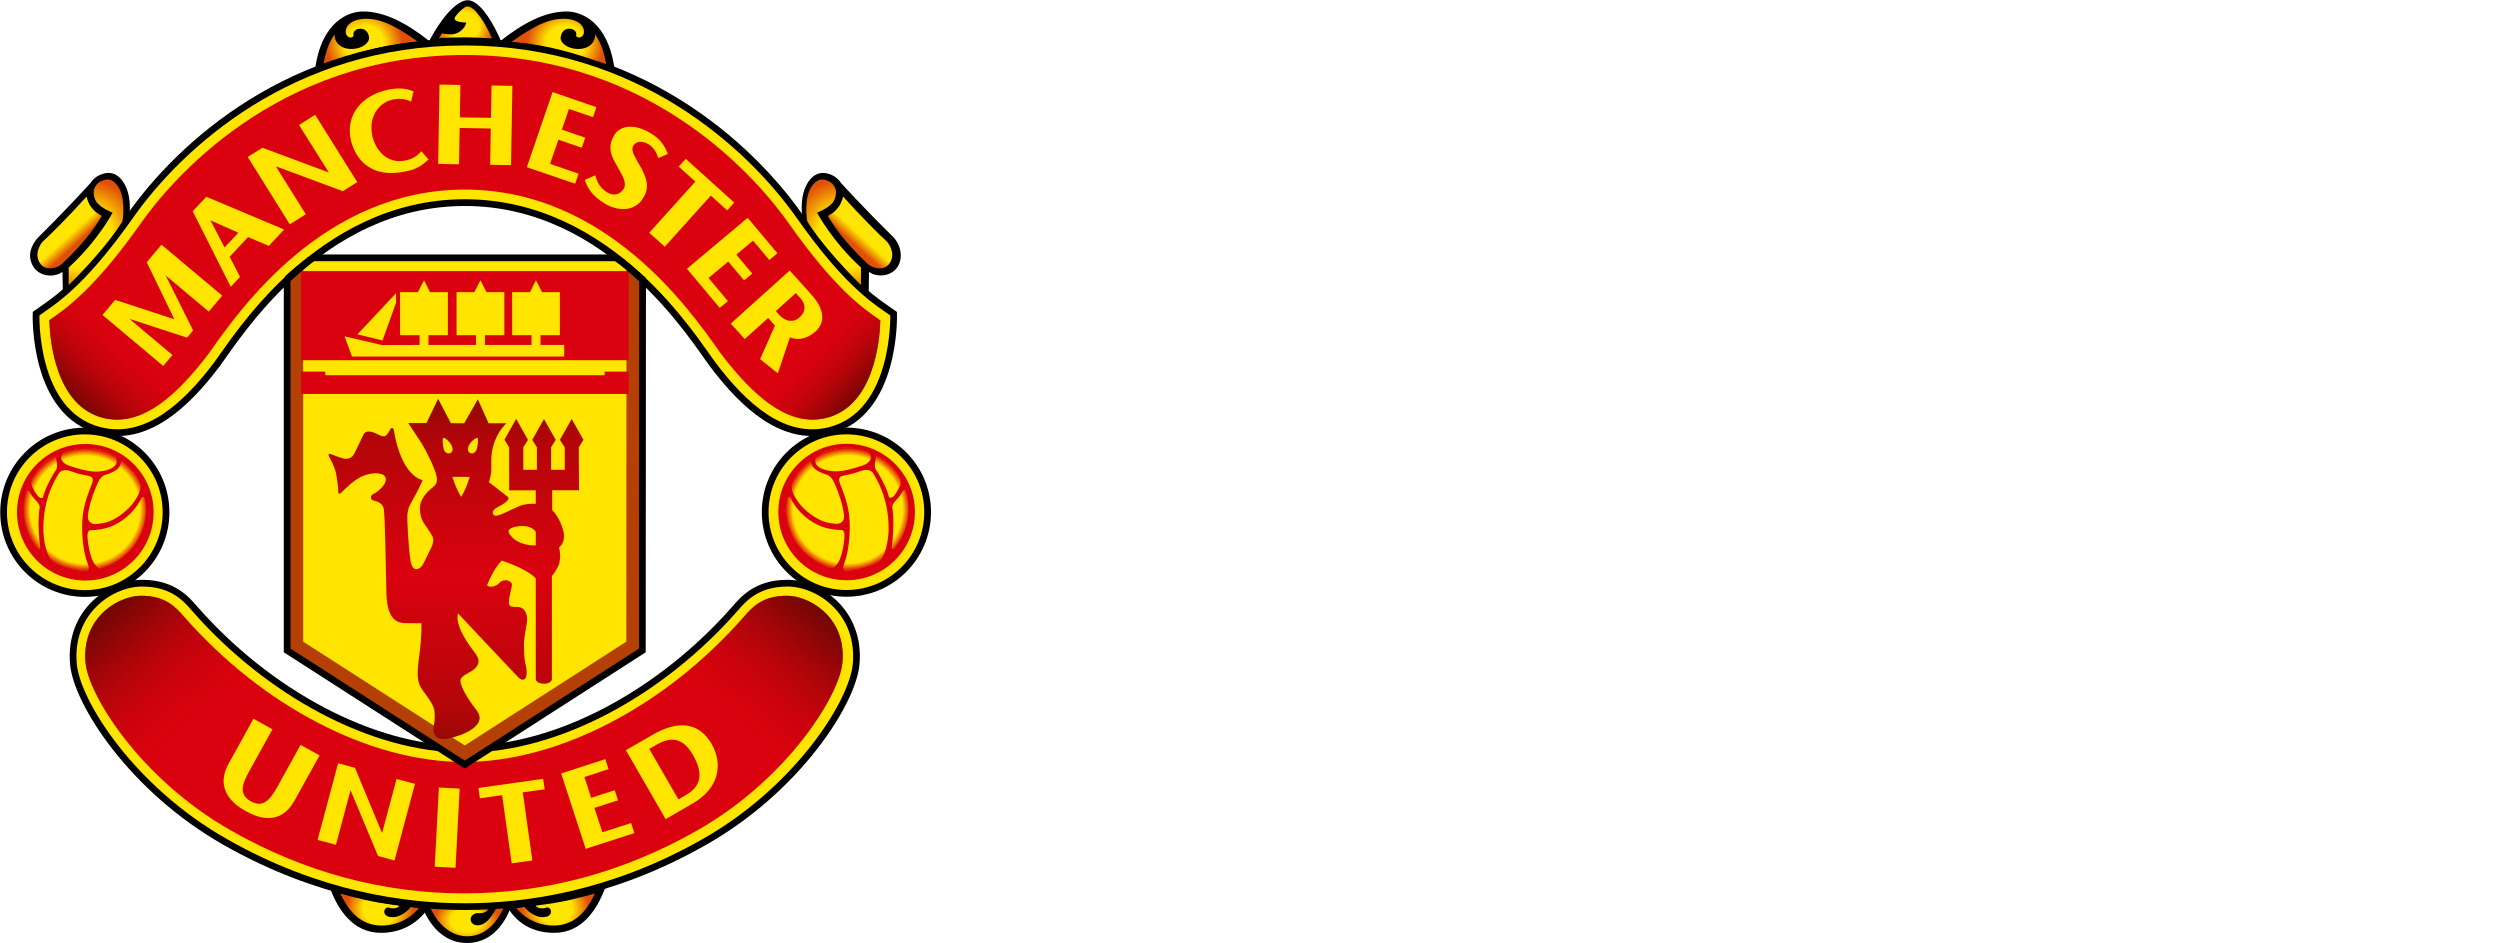<?xml version="1.0" encoding="UTF-8"?>
<!-- Created with Inkscape (http://www.inkscape.org/) -->
<svg id="svg38242" width="1517.1" height="572" version="1.1" xmlns="http://www.w3.org/2000/svg" xmlns:cc="http://creativecommons.org/ns#" xmlns:dc="http://purl.org/dc/elements/1.1/" xmlns:rdf="http://www.w3.org/1999/02/22-rdf-syntax-ns#" xmlns:xlink="http://www.w3.org/1999/xlink">
 <defs id="defs38244">
  <linearGradient id="linearGradient41025">
   <stop id="stop41027" stop-color="#ffe500" offset="0"/>
   <stop id="stop41029" stop-color="#ffe500" offset=".5"/>
   <stop id="stop41031" stop-color="#e15007" offset="1"/>
  </linearGradient>
  <linearGradient id="linearGradient39856">
   <stop id="stop39858" stop-color="#da030e" stop-opacity="0" offset="0"/>
   <stop id="stop39864" stop-color="#da020e" stop-opacity="0" offset=".875"/>
   <stop id="stop39860" stop-color="#da020e" offset="1"/>
  </linearGradient>
  <linearGradient id="linearGradient39839">
   <stop id="stop39841" stop-color="#740703" offset="0"/>
   <stop id="stop39843" stop-color="#da020e" stop-opacity="0" offset="1"/>
  </linearGradient>
  <linearGradient id="linearGradient39815" x1="476.07" x2="476.07" y1="403.81" y2="458.88" gradientUnits="userSpaceOnUse" spreadMethod="reflect">
   <stop id="stop39811" stop-color="#8f0904" offset="0"/>
   <stop id="stop41142" stop-color="#b40509" offset=".25"/>
   <stop id="stop39813" stop-color="#da020e" offset="1"/>
  </linearGradient>
  <linearGradient id="linearGradient39837" x1="368.06" x2="399.48" y1="470.94" y2="507" gradientUnits="userSpaceOnUse" xlink:href="#linearGradient39839"/>
  <linearGradient id="linearGradient39849" x1="368.06" x2="399.48" y1="470.94" y2="507" gradientTransform="matrix(-1 0 0 1 957.36 0)" gradientUnits="userSpaceOnUse" xlink:href="#linearGradient39839"/>
  <radialGradient id="radialGradient39872" cx="360.51" cy="438.59" r="18.756" gradientTransform="matrix(1.041 0 0 1.024 -14.655 -10.386)" gradientUnits="userSpaceOnUse" xlink:href="#linearGradient39856"/>
  <radialGradient id="radialGradient39876" cx="360.51" cy="438.59" r="18.756" gradientTransform="matrix(1.041 0 0 1.024 223 -10.48)" gradientUnits="userSpaceOnUse" xlink:href="#linearGradient39856"/>
  <linearGradient id="linearGradient39886" x1="600.95" x2="583.95" y1="404.58" y2="388.58" gradientUnits="userSpaceOnUse" xlink:href="#linearGradient39839"/>
  <linearGradient id="linearGradient39892" x1="600.95" x2="582.95" y1="404.58" y2="385.58" gradientTransform="matrix(-1 0 0 1 957.89 0)" gradientUnits="userSpaceOnUse" xlink:href="#linearGradient39839"/>
  <radialGradient id="radialGradient41023" cx="446.42" cy="291.63" r="14.723" gradientTransform="matrix(.815 0 0 .776 83.801 67.229)" gradientUnits="userSpaceOnUse" xlink:href="#linearGradient41025"/>
  <radialGradient id="radialGradient41037" cx="446.42" cy="291.63" r="14.723" gradientTransform="matrix(-.815 0 0 .776 874.09 67.229)" gradientUnits="userSpaceOnUse" xlink:href="#linearGradient41025"/>
  <radialGradient id="radialGradient41055" cx="478.89" cy="288.52" r="8.266" gradientTransform="matrix(1.096 0 0 1.048 -45.916 -14.399)" gradientUnits="userSpaceOnUse" xlink:href="#linearGradient41025"/>
  <radialGradient id="radialGradient41082" cx="357.14" cy="347.1" r="8.529" gradientTransform="matrix(1.088 -1.905 1.676 .957 -610.04 702.53)" gradientUnits="userSpaceOnUse" xlink:href="#linearGradient41025"/>
  <linearGradient id="linearGradient41090" x1="357.73" x2="362.28" y1="346.83" y2="351.83" gradientUnits="userSpaceOnUse" xlink:href="#linearGradient41025"/>
  <radialGradient id="radialGradient41096" cx="357.14" cy="347.1" r="8.529" gradientTransform="matrix(-1.088 -1.905 -1.676 .957 1567.9 702.53)" gradientUnits="userSpaceOnUse" xlink:href="#linearGradient41025"/>
  <linearGradient id="linearGradient41098" x1="357.73" x2="362.28" y1="346.83" y2="351.83" gradientTransform="matrix(-1 0 0 1 957.89 0)" gradientUnits="userSpaceOnUse" xlink:href="#linearGradient41025"/>
  <clipPath id="clipPath41116">
   <path id="path41118" d="m423.57 366.84v115.77l55.354 35.567 55.349-35.567 0.082-115.59c-1.773-1.563-5.455-4.99-8.338-6.783h-94.442c-2.39 1.678-7.178 5.718-8.005 6.607z" fill="#ffe500"/>
  </clipPath>
  <filter id="filter41136">
   <feGaussianBlur id="feGaussianBlur41138" stdDeviation="3.091"/>
  </filter>
  <radialGradient id="radialGradient41150" cx="452.38" cy="563.36" r="12.242" gradientTransform="matrix(.857 1.2551e-7 -1.1285e-7 .77 64.786 129.37)" gradientUnits="userSpaceOnUse" xlink:href="#linearGradient41025"/>
  <radialGradient id="radialGradient41154" cx="452.38" cy="563.36" r="12.242" gradientTransform="matrix(-.857 1.2551e-7 1.1285e-7 .77 894.86 129.37)" gradientUnits="userSpaceOnUse" xlink:href="#linearGradient41025"/>
  <radialGradient id="radialGradient41162" cx="479.62" cy="566.71" r="11.666" gradientTransform="matrix(.85 -1.5152e-7 1.1263e-7 .632 71.816 208.59)" gradientUnits="userSpaceOnUse" xlink:href="#linearGradient41025"/>
 </defs>
 <g id="layer1" transform="translate(-334.14 -1.793)">
  <g id="g4210" transform="matrix(1.947 0 0 1.947 -316.29 -543.13)">
   <path id="path22" d="m493.57 561.89c-1.172 3.447-4.908 11.901-13.949 11.901-10.284 0-13.851-11.127-14.024-11.596l-0.304-1.053s8.857 0.736 13.736 0.736c4.867 0 13.205-0.481 14.554-0.736l-0.012 0.749z"/>
   <path id="path26" d="m520.56 556.41 2.11 0.267c-2.518 6.578-7.038 13.949-15.899 13.949-8.643 0-12.905-5.002-14.69-8.347l-1.51-0.921s14.887-0.481 29.989-4.949"/>
   <path id="path30" d="m439 556.41-2.11 0.267c2.505 6.578 7.047 13.949 15.936 13.949 8.594 0 13.225-5.266 15.134-8.347l1.024-0.921s-14.863-0.481-29.985-4.949"/>
   <path id="path34" d="m486.84 562.59c-1.403 2.007-2.345 1.905-4.003 1.905-0.86 0-2.094 0.691-2.082 1.966 0.037 1.004 0.856 1.818 2.201 1.818 3.061 0 5.401-4.241 6.022-6.047 0 0 1.794-0.074 2.316-0.128 0 0-3.209 9.593-11.559 9.593-8.363 0-11.773-9.478-11.773-9.478s7.051 0.428 11.07 0.428c4.031 0 6.598-0.037 7.808-0.058" fill="url(#radialGradient41162)"/>
   <path id="path890" d="m440.13 558.37c5.434 1.44 9.318 2.657 18.47 3.768 0 0-0.292 0.926-2.283 0.852-0.761-0.049-0.864-0.239-1.127-0.284-0.588-0.107-1.44 0.49-1.353 1.481 0.09 0.699 0.675 1.567 2.707 1.567 2.032 0 4.397-1.654 5.595-3.2 0 0 1.214 0.284 2.476 0.346 0 0-3.912 5.463-11.596 5.463-8.437 0-11.58-7.573-12.888-9.992" fill="url(#radialGradient41150)"/>
   <path id="path1322" d="m478.93 513.4c29.141 0 61.425-17.886 84.092-43.671 2.468-2.789 6.602-8.088 16.446-8.088 9.861 0 22.967 8.988 21.432 25.344-1.144 11.913-18.17 38.792-47.324 55.325-29.145 16.599-55.995 20.149-74.647 20.149-18.668 0-45.493-3.55-74.655-20.149-29.149-16.533-46.172-43.412-47.307-55.325-1.534-16.356 11.576-25.344 21.416-25.344 9.869 0 14.019 5.298 16.479 8.088 22.633 25.784 54.934 43.671 84.067 43.671z" fill="#ffe500" stroke="#000" stroke-miterlimit="3.863" stroke-width="2.098"/>
   <path id="path1326" d="m478.68 517.37c-29.322 0-62.688-17.302-87.263-45.292-2.501-2.843-5.685-6.5-13.262-6.5-4.426 0-9.445 2.369-12.773 6.035-2.505 2.723-5.315 7.524-4.64 14.883 0.975 10.054 16.907 36.073 45.304 52.231 22.888 13.02 47.328 19.598 72.635 19.598 25.332 0 49.771-6.578 72.66-19.598 28.388-16.158 44.345-42.177 45.283-52.231 0.703-7.359-2.127-12.16-4.599-14.883-3.344-3.665-8.375-6.035-12.781-6.035-7.61 0-10.79 3.657-13.269 6.5-24.561 27.989-57.968 45.292-87.294 45.292z" fill="#da020e"/>
   <path id="path6226" d="m604.82 371.41 0.103-6.796c2.094 1.6 6.031 1.625 8.334-0.831 1.049-1.119 1.645-2.851 1.559-4.632-0.099-2.012-1.012-4.101-2.513-5.574-8.507-8.314-16.064-16.615-16.064-16.615-0.782-1.234-2.003-2.127-2.711-2.431-1.041-0.498-4.743-2.188-7.565 2.098-2.546 3.883-2.168 9.359-1.678 11.358l7.976 10.872c2.732 3.464 10.428 10.831 12.559 12.551"/>
   <path id="path6234" d="m434.33 300.93c10.041-3.373 19.223-6.162 31.597-7.256l1.876-1.053c-6.907-5.451-13.768-9.169-20.601-9.169-4.291 0-13.02 2.917-14.966 18.318l2.094-0.839z"/>
   <path id="path6238" d="m523.55 300.93c-10.046-3.373-19.219-6.162-31.581-7.256l-1.901-1.053c6.936-5.451 13.781-9.169 20.622-9.169 4.295 0 12.987 2.917 14.974 18.318l-2.114-0.839z"/>
   <path id="path6246" d="m467.58 293.17c5.052-9.712 9.671-13.225 12.255-13.225 3.192 0 6.952 5.076 9.906 11.646l0.621 1.489-2.596-0.202c-1.703-0.321-6.553-0.383-8.404-0.383-1.901 0-5.998 0-8.466 0.23l-3.316 0.444z"/>
   <path id="path6270" d="m427.75 512.04-7.314 13.221c-2.209 3.974-4.484 6.495-8.215 4.356-3.674-2.077-2.822-5.089-0.568-9.194l7.335-13.238-5.915-3.283-7.75 13.991c-4.266 7.701 1.103 12.477 5.307 14.793 4.488 2.485 11.021 4.332 15.249-3.312l7.804-14.052-5.932-3.283zm94.055 27.239-2.464-7.586 7.339-2.369-1.016-3.155-7.347 2.382-2.09-6.483 7.512-2.464-1.012-3.122-13.752 4.472 7.643 23.497 15.159-4.916-1-3.135-8.972 2.88zm15.71-30.408-8.371 4.825 12.394 21.494 8.338-4.821c8.618-4.969 9.437-12.497 6.043-18.536-4.085-7.166-10.827-7.331-18.405-2.962m12.65 6.541c3.139 5.5 2.501 9.511-2.333 12.279l-2.304 1.341-9.099-15.722 2.476-1.436c5.804-3.336 9.099-0.366 11.259 3.538m-66.966 10.071 0.448 3.221 6.919-0.979 2.991 21.243 6.434-0.893-2.982-21.231 6.816-0.946-0.469-3.266-20.157 2.851zm-5.858 0.201-6.479-0.354-1.296 24.682 6.483 0.346 1.292-24.674zm-19.672-3.017-4.513 16.866-8.445-20.342-5.253-1.411-6.401 23.88 5.722 1.518 4.55-17.006 8.573 20.515 5.138 1.386 6.376-23.888-5.747-1.518z" fill="#ffe500"/>
   <path id="path7502" d="m423.57 366.84v115.77l55.354 35.567 55.349-35.567 0.082-115.59c-1.773-1.563-5.455-4.99-8.338-6.783h-94.442c-2.39 1.678-7.178 5.718-8.005 6.607z" fill="#ffe500"/>
   <path id="path41110" d="m423.57 319.81-2e-5 47.023v115.77l55.354 35.567 55.349-35.567 0.082-162.61" clip-path="url(#clipPath41116)" fill="none" filter="url(#filter41136)" stroke="#b54005" stroke-miterlimit="3.863" stroke-width="10"/>
   <path id="path7506" d="m501.05 449.9v-4.303s-1.144-1.769-3.978-1.769c-2.826 0-4.517 0.852-4.517 1.563 0 1.164 2.53 4.509 8.495 4.509m-22.321-38.088 4.278-7.47 3.353 7.47h5.553c-3.34 3.135-4.706 7.878-4.706 11.041v3.447c0 1.464-0.736 3.887-0.736 3.887s4.821 3.674 5.562 4.311c0.309 0.243 0.646 0.391 0.424 1.028-0.383 1.074-3.657 2.55-3.99 2.83-0.74 0.658-0.934 1.053-0.74 1.703 0.234 0.625 0.847 0.74 2.102 0.296 1.267-0.407 3.892-1.785 6.092-2.727 2.193-0.954 5.13-0.712 5.13-0.712v-4.216h-8.293v-13.398l-1.464-2.361 3.657-6.516 3.678 6.557-1.448 2.32v6.997h4.225v-6.997l-1.456-2.32 3.669-6.508 3.653 6.508-1.444 2.32v6.997h4.253v-6.997l-1.506-2.32 3.682-6.508 3.669 6.508-1.464 2.32 0.07 13.378h-8.359v6.187c1.896 1.781 3.686 5.813 3.686 8.186 0 2.431-1.584 3.46-1.584 3.46 0.531 1.909 0.428 2.703 0.202 4.43-0.202 1.756-2.394 4.496-2.394 4.496v31.976c0 2.172-5.031 1.958-5.031 0.103v-31.359c-2.847-3.114-10.597-5.562-10.597-5.562-2.843 2.843-4.591 7.779-4.591 7.779 1.234 0.864 3.155 0 3.879-0.839 0.712-0.839 2.172-1.057 3.015-0.527 0.827 0.527 1.032 0.728 0.749 1.962-0.325 1.3-0.843 3.377-0.843 4.829 0 1.489 1.674 1.156 2.925 1.267 2.526 0.222 2.941 3.044 2.732 4.62-0.206 1.584-0.946 4.945-0.946 7.034 0 2.069 0.111 4.159 0.317 5.344 0.218 1.144 0.629 2.406 0.514 3.883-0.128 1.987-1.349 2.304-2.616 1.028-1.251-1.255-18.762-19.923-18.762-19.923-1.164 3.797 3.682 10.272 5.245 12.271 1.575 1.999 1.473 3.468 0.095 4.838-1.349 1.353-3.978 2.077-4.492 3.353-0.535 1.234 1.255 5.035 4.936 9.749 3.669 4.706-4.212 7.865-8.914 8.807-4.735 0.93-4.735-2.32-4.406-4.101 0.313-1.765 0.313-2.838 0.197-4.389-0.103-1.58-1.551-3.768-3.562-6.388-1.987-2.633-1.987-5.027-1.16-11.127 0.835-6.084 0.638-9.967 0.638-9.967s-2.098 0.086-5.142 0c-3.028-0.115-5.541-1.872-5.755-9.219-0.21-7.326-0.383-24.822-0.88-26.657-0.485-1.814-2.448-2.147-3.275-2.39-0.86-0.214-0.901-1.452-0.07-1.896 2.188-1.065 4.813-3.752 3.842-5.422-0.983-1.674-4.838-1.329-7.417-0.066-2.587 1.251-5.315 3.998-6.018 4.747-0.679 0.74-1.267 0.74-1.193-0.058 0.086-0.856-0.477-4.858-0.81-6.245-0.37-1.399-1.621-4.044-2.045-4.743-0.415-0.703 0-0.975 0.708-0.703 0.679 0.28 2.234 0.926 3.694 1.312 1.473 0.444 2.876-0.28 3.546-1.654 0.699-1.419 2.065-4.41 2.764-5.747 0.687-1.321 1.798-1.024 2.711-0.823 0.905 0.214 1.744 0.773 2.579 1.107 0.831 0.346 1.526 0.28 1.822-0.144 0.284-0.403 0.629-0.555 1.131-1.6 0.49-1.045 1.098-0.547 1.177-0.132 2.501 15.04 9.017 15.731 9.017 15.731-0.979 2.505-3.275 6.5-3.817 7.507-0.588 0.942-0.806 2.283-0.95 3.324-0.111 1.037 0.362 10.971 1.057 14.612 0.708 3.645 2.933 2.225 3.657 1.111 0.671-1.111 2.855-5.734 2.855-5.734s0.539-1.259 0.539-2.304c0-1.053-1.81-3.336-2.225-4.048-0.432-0.724-1.958-2.11-1.958-5.611 0-3.488 3.143-5.907 4.274-6.825 1.119-0.917 1.119-2.188 0.967-2.954-0.49-2.699-3.357-8.375-4.735-10.552-1.411-2.168-4.134-6.286-4.134-6.286h5.66l3.645-7.569 3.966 7.602 4.143 0.037zm-0.917 22.93c1.847-3.052 2.62-6.224 2.62-6.224h-5.34s0.856 3.246 2.719 6.224m-5.562-15.389c0.214 1.563 1.378 2.16 2.263 1.703 0.88-0.485 0.728-1.752 0.074-2.764-0.625-0.991-1.925-2.098-2.324-1.933-0.407 0.169-0.152 2.073-0.012 2.995m10.584-2.995c-0.383-0.165-1.752 0.942-2.402 1.933-0.625 1.012-0.786 2.279 0.103 2.764 0.868 0.457 1.987-0.152 2.267-1.703 0.152-0.921 0.453-2.826 0.033-2.995" fill="url(#linearGradient39815)"/>
   <path id="path7932" transform="translate(330.95 277.01)" d="m96.969 118.69v6.969h102.12v-6.969h-7.531v1.125h-87.062v-1.125h-7.531z" fill="#da020e"/>
   <path id="path8358" d="m427.92 364.38h102.11v27.767h-102.11v-27.767z" fill="#da020e"/>
   <path id="path8790" d="m445.47 384.08 7.82 1.921 4.221-11.761v-2.978zm64.449 6.933v-3.622h-7.38v-3.044h6.031v-13.427h-5.558l-1.901-3.694-1.855 3.694h-5.574v13.427h6.055v3.044h-14.517v-3.044h6.039v-13.427h-5.566l-1.88-3.694-1.901 3.694h-5.549v13.427h6.068v3.044h-14.817v-3.044h6.051v-13.427h-5.574l-1.863-3.694-1.913 3.694h-5.553v13.427h6.072v3.044l-11.724 0.037-11.662-2.723 2.337 6.308h66.135z" fill="#ffe500"/>
   <path id="path8794" d="m434.91 299.84c9.856-3.299 17.306-5.87 29.446-6.948-5.595-3.883-10.56-7.17-16.27-7.17-3.003 0-5.57 1.148-6.162 3.246-0.551 1.909 0.954 2.74 1.489 2.612 0.559-0.144 0.958-0.309 0.823-0.827-0.144-0.547 0.28-1.938 2.188-1.938 1.942 0 2.674 1.798 2.674 3.032s-1.958 3.295-5.558 3.295c-3.53 0-5.34-2.353-5.204-4.529-1.703 2.493-2.695 5.015-3.427 9.227" fill="url(#radialGradient41023)"/>
   <path id="path10086" d="m366.22 358.85 8.005-10.872c0.461-1.999 0.827-7.47-1.732-11.354-2.797-4.291-6.483-2.596-7.565-2.098-0.683 0.304-1.925 1.193-2.69 2.431 0 0-7.697 8.474-16.167 16.813-1.197 1.189-2.513 3.361-2.624 5.372-0.103 1.785 0.617 3.579 1.654 4.698 2.316 2.468 6.364 2.369 8.433 0.765l0.144 6.796c2.131-1.715 9.815-9.087 12.543-12.551"/>
   <path id="path10094" d="m478.93 343.03c45.579 0 71.512 42.782 77.172 50.294 10.054 13.419 22.362 24.312 36.624 20.712 20.951-5.36 19.861-36.394 19.861-36.394-5.056-3.641-13.67-8.223-29.376-30.486-15.381-21.823-50.187-54.152-104.28-54.152-54.107 0-88.905 32.329-104.25 54.152-15.722 22.263-24.365 26.846-29.372 30.486 0 0-1.131 31.034 19.836 36.394 14.254 3.599 26.554-7.293 36.624-20.712 5.64-7.512 31.589-50.294 77.16-50.294z" fill="#ffe500" stroke="#000" stroke-miterlimit="3.863" stroke-width="2.098"/>
   <path id="path10098" d="m478.93 338.97c43.942 0 70.076 37.274 79.528 50.724 12.508 16.695 23.096 22.997 33.269 20.41 14.702-3.743 16.529-23.979 16.726-30.104v-0.243l-0.165-0.128c-5.183-3.591-13.855-9.544-28.384-30.141-8.668-12.3-41.573-52.462-100.97-52.462-59.381 0-92.315 40.162-100.98 52.462-14.41 20.466-23.473 26.706-28.327 30.038l-0.206 0.169 0.025 0.214c0.197 6.138 2.028 26.48 16.693 30.194 10.185 2.587 20.795-3.715 33.269-20.41 9.443-13.45 35.602-50.724 79.523-50.724" fill="#da020e"/>
   <path id="path14986" d="m455.05 307.83c-8.063 1.707-13.374 7.651-11.633 15.71 1.012 4.352 4.895 12.362 17.179 9.749 3.41-0.65 5.253-2.007 7.038-3.715l-2.238-2.571c-0.843 0.938-2.102 2.304-4.928 2.892-5.944 1.255-9.478-3.554-10.358-7.705-1.308-6.15 2.275-10.387 6.323-11.263 2.892-0.638 4.644 0.148 5.755 0.58h0.037l0.753-3.151c-1.95-0.782-4.291-1.3-7.927-0.527m67.431 35.453c4.611 2.777 9.642 2.304 11.995-1.592 1.711-2.723 1.728-4.986-0.329-9.038-0.531-1.148-1.226-1.97-1.691-3.015-0.909-1.695-1.748-3.081-0.967-4.393 0.864-1.423 2.863-1.538 4.673-0.432 1.896 1.148 2.682 3.044 3.081 4.34l2.974-1.284c-0.913-2.443-2.267-4.636-5.36-6.467-5.286-3.184-9.585-2.345-11.374 0.638-1.814 2.999-1.3 5.496 0.066 8.055 0 0 0.847 1.452 1.337 2.443 1.197 1.999 2.592 4.521 1.613 6.096-1.185 1.987-3.225 2.419-5.212 1.185-2.546-1.604-3.143-3.472-3.674-5.294l-3.27 1.399c0.72 2.509 2.411 5.109 6.138 7.359m-35.205-36.75-0.185 10.07-9.684-0.14 0.144-10.107-6.491-0.119-0.432 24.711 6.504 0.14 0.206-11.329 9.7 0.177-0.185 11.308 6.495 0.099 0.424-24.711-6.495-0.099zm92.998 78.467c0.045 0.062 3.809 1.921 7.993-1.835 3.497-3.143 2.324-7.45-1.329-11.494l-6.734-7.483-18.359 16.545 4.34 4.813 7.31-6.557 2.11 2.382-4.628 10.44 5.541 4.426 3.756-11.239zm3.279-12.172c1.72 1.909 1.748 4.175-0.251 5.936-1.946 1.794-4.43 1.382-6.319-0.691l-1.098-1.23 6.216-5.615 1.452 1.6zm-28.652-6.313 6.15-5.105 4.932 5.87 2.55-2.127-4.961-5.895 5.204-4.381 5.08 6.051 2.522-2.102-9.28-11.062-18.919 15.887 10.218 12.197 2.55-2.119-6.047-7.215zm-7.092-37.132-2.205 2.419 5.183 4.686-14.365 15.936 4.846 4.356 14.344-15.94 5.117 4.607 2.197-2.419-15.118-13.645zm-42.301 1.567 2.616-7.536 7.277 2.509 1.082-3.135-7.289-2.505 2.217-6.454 7.499 2.571 1.053-3.118-13.662-4.702-8.03 23.403 15.056 5.154 1.07-3.118-8.89-3.069zm-78.238-12.107 9.28 14.793-20.663-7.713-4.599 2.888 13.102 20.992 4.99-3.143-9.342-14.945 20.877 7.75 4.509-2.826-13.127-20.98-5.027 3.184zm-28.903 22.353-4.225 4.533 11.843 23.551 2.892-3.094-3.217-6.265 5.718-6.15 6.483 2.748 4.764-5.101-24.258-10.222zm9.988 11.214-4.291 4.607-4.41-8.474 8.7 3.867zm-23.946 3.731-4.599 5.475 8.593 17.771-18.429-6.035-3.966 4.698 18.935 15.899 2.875-3.414-13.382-11.263 17.936 5.841 1.888-2.238-8.552-17.138 13.439 11.267 4.196-4.965-18.935-15.899z" fill="#ffe500"/>
   <path id="path15846" d="m355.49 368.73-0.021-5.451c9.301-8.54 13.686-17.121 13.686-17.121s-3.418-1.288-4.949-3.233c-0.757-1.082-1.049-2.559-0.921-3.55 0.296-1.859 1.744-2.801 2.238-3.015 1.07-0.461 3.057-1.506 5.27 1.538 2.357 3.295 1.736 9.548 1.411 10.988 0 0-4.336 7.549-16.714 19.844" fill="url(#radialGradient41082)"/>
   <path id="path16274" d="m365.78 347.16c-1.255 2.188-4.418 7.47-12.419 14.97-1.329 1.246-4.644 2.304-6.524 0.193-0.703-0.819-1.168-1.966-1.098-3.299 0.09-1.543 1.016-3.336 1.946-4.126 1.613-1.362 8.486-8.301 13.374-13.76 0.136 0.996 0.991 2.662 0.991 2.662 0.675 0.93 1.497 2.267 3.731 3.361" fill="url(#linearGradient41090)"/>
   <path id="path39821" d="m478.68 517.37c-29.322 0-62.688-17.302-87.263-45.292-2.501-2.843-5.685-6.5-13.262-6.5-4.426 0-9.445 2.369-12.773 6.035-2.505 2.723-5.315 7.524-4.64 14.883 0.975 10.054 16.907 36.073 45.304 52.231 22.888 13.02 47.328 19.598 72.635 19.598" fill="url(#linearGradient39837)"/>
   <path id="path39847" d="m478.68 517.37c29.322 0 62.688-17.302 87.263-45.292 2.501-2.843 5.685-6.5 13.262-6.5 4.426 0 9.445 2.369 12.773 6.035 2.505 2.723 5.315 7.524 4.64 14.883-0.975 10.054-16.907 36.073-45.304 52.231-22.888 13.02-47.328 19.598-72.635 19.598" fill="url(#linearGradient39849)"/>
   <path id="path39878" d="m558.45 389.69c12.508 16.695 23.096 22.997 33.269 20.41 14.702-3.743 16.529-23.979 16.726-30.104v-0.243l-0.165-0.128c-5.183-3.591-13.855-9.544-28.384-30.141" fill="url(#linearGradient39886)"/>
   <path id="path39888" d="m399.44 389.69c-12.508 16.695-23.096 22.997-33.269 20.41-14.702-3.743-16.529-23.979-16.726-30.104v-0.243l0.165-0.128c5.183-3.591 13.855-9.544 28.384-30.141" fill="url(#linearGradient39892)"/>
   <path id="path41035" d="m522.99 299.84c-9.856-3.299-17.306-5.87-29.446-6.948 5.595-3.883 10.56-7.17 16.27-7.17 3.003 0 5.57 1.148 6.162 3.246 0.551 1.909-0.954 2.74-1.489 2.612-0.559-0.144-0.958-0.309-0.823-0.827 0.144-0.547-0.28-1.938-2.188-1.938-1.942 0-2.674 1.798-2.674 3.032s1.958 3.295 5.558 3.295c3.53 0 5.34-2.353 5.204-4.529 1.703 2.493 2.695 5.015 3.427 9.227" fill="url(#radialGradient41037)"/>
   <path id="path9646-8" d="m479.39 286.9c-0.309 1.884-2.476 3.69-4.669 3.69-2.197 0-2.855-0.354-2.855-0.354-0.333 0.518-0.625 0.917-0.971 1.477 1.991-0.078 6.611-0.206 8.462-0.206 1.847 0 6.969 0.267 8.071 0.346-1.781-4.175-5.216-9.955-7.59-9.955-0.082 0-0.185-8e-3 -0.313-8e-3 -0.555 0-2.479 1.668-3.51 3.132-1.354 1.924 3.374 1.878 3.374 1.878z" fill="url(#radialGradient41055)"/>
   <path id="path41092" d="m602.41 368.73 0.021-5.451c-9.301-8.54-13.686-17.121-13.686-17.121s3.418-1.288 4.949-3.233c0.757-1.082 1.049-2.559 0.921-3.55-0.296-1.859-1.744-2.801-2.238-3.015-1.07-0.461-3.057-1.506-5.27 1.538-2.357 3.295-1.736 9.548-1.411 10.988 0 0 4.336 7.549 16.714 19.844" fill="url(#radialGradient41096)"/>
   <path id="path41094" d="m592.11 347.16c1.255 2.188 4.418 7.47 12.419 14.97 1.329 1.246 4.644 2.304 6.524 0.193 0.703-0.819 1.168-1.966 1.098-3.299-0.09-1.543-1.016-3.336-1.946-4.126-1.613-1.362-8.486-8.301-13.374-13.76-0.136 0.996-0.991 2.662-0.991 2.662-0.675 0.93-1.497 2.267-3.731 3.361" fill="url(#linearGradient41098)"/>
   <path id="path41140" d="m423.57 366.84v115.77l55.354 35.567 55.349-35.567 0.082-115.59c-1.773-1.563-5.455-4.99-8.338-6.783h-94.442c-2.39 1.678-7.178 5.718-8.005 6.607z" fill="none" stroke="#000" stroke-miterlimit="3.863" stroke-width="2.098"/>
   <path id="path41152" d="m519.51 558.37c-5.434 1.44-9.318 2.657-18.47 3.768 0 0 0.292 0.926 2.283 0.852 0.761-0.049 0.864-0.239 1.127-0.284 0.588-0.107 1.44 0.49 1.353 1.481-0.09 0.699-0.675 1.567-2.707 1.567-2.032 0-4.397-1.654-5.595-3.2 0 0-1.214 0.284-2.476 0.346 0 0 3.912 5.463 11.596 5.463 8.437 0 11.58-7.573 12.888-9.992" fill="url(#radialGradient41154)"/>
   <path id="path6214" d="m335.19 439.54c0-13.966 11.333-25.324 25.316-25.324 13.986 0 25.311 11.358 25.311 25.324 0 13.991-11.325 25.324-25.311 25.324-13.982 0-25.316-11.333-25.316-25.324z" fill="#ffe500" stroke="#000" stroke-miterlimit="3.863" stroke-width="2.098"/>
   <path id="path39854" d="m340.99 438.59c0-10.589 8.739-19.2 19.52-19.2 10.784 0 19.517 8.611 19.517 19.2 0 10.607-8.732 19.2-19.517 19.2-10.781 0-19.52-8.593-19.52-19.2z" fill="url(#radialGradient39872)"/>
   <path id="path17130" d="m365.89 456.94c-1.111 0.354-1.592-0.424-2.098-0.983-1.97-2.267-2.476-8.301-2.476-9.099 0-0.802 0.296-1.683 0.86-1.703 4.751-0.09 8.145-1.469 11.259-4.056 3.11-2.542 4.459-5.459 4.735-5.977 0.272-0.576 0.917-0.473 1.037 0.325 0.132 0.666 0.383 1.863 0.383 3.159 0 8.696-5.862 15.801-13.699 18.335m-5.015 0.786c-0.136 0-0.288 0.017-0.415 0.017-3.501 0-7.355-1.337-9.638-2.637-2.365-1.288-3.254-7.359-3.254-10.428 0-9.992 4.097-15.94 4.764-17.109 0.65-1.185 2.114-1.308 3.188-1.02 1.111 0.321 1.506 0.514 2.785 0.893 0.666 0.218 2.02 0.494 3.036 0.675 1.016 0.243 2.11 0.457 1.452 2.353-0.65 1.901-2.863 6.467-3.085 11.88-0.214 4.899 0.436 9.766 1.543 12.756 0.728 1.933 0.728 2.657-0.374 2.62m-14.464-22.81c-0.934-0.494-2.057-2.904-2.435-3.608-0.255-0.506-0.255-1.954 0.111-2.571 1.563-2.736 3.78-5.27 6.635-6.59 0.35-0.152 0.839-0.181 0.839 0.658 0 0.448 0.243 1.148 0.251 1.592 0 0.448 0.189 1.366-0.378 2.09-0.596 0.728-3.151 5.257-3.805 7.795-0.107 0.568-0.28 1.164-1.218 0.633m-0.527 16.035c-2.649-2.616-4.537-7.355-4.537-12.345 0-1.938 0.288-3.793 0.802-5.553 0 0 0.473-0.79 0.884-0.119 0.317 0.494 0.753 0.991 1.107 1.65 0.395 0.658 2.443 2.217 2.271 3.488-0.716 4.669-0.074 10.872 0.148 11.917 0.197 1.032-0.086 1.473-0.675 0.963m8.363-30.433c1.962-0.65 4.056-1.016 6.212-1.016 3.279 0 6.463 0.596 9.12 2.291 0.683 0.444 0.876 0.963 0.876 1.732 0 2.505-3.916 3.344-6.508 3.344-2.608 0-5.817-1.032-8.088-1.752-2.263-0.708-2.756-2.016-2.756-2.612 0-0.572 0.44-1.756 1.144-1.987m17.681 2.785c0.35 0.284 1.275 1.032 1.275 1.032 1.827 1.666 3.476 3.567 4.434 5.846 1.197 2.871-2.518 7.22-3.608 8.223-4.92 4.62-8.001 4.533-9.745 4.784-1.744 0.255-2.876-0.839-2.83-2.151 0.111-3.842 2.847-10.465 3.632-11.712 0.502-0.802 1.374-1.3 1.374-1.3 1.827-0.506 3.599-1.267 4.517-2.312 0.897-1.061 0.95-2.411 0.95-2.411m-11.28-5.048c-11.761 0-21.284 9.527-21.284 21.28 0 11.761 9.523 21.284 21.284 21.284 11.753 0 21.296-9.523 21.296-21.284 0-11.753-9.544-21.28-21.296-21.28" fill="#da020e"/>
   <path id="path6190" d="m572.56 439.49c0-13.966 11.333-25.283 25.316-25.283 13.991 0 25.316 11.317 25.316 25.283 0 13.991-11.325 25.328-25.316 25.328-13.982 0-25.316-11.337-25.316-25.328z" fill="#ffe500" stroke="#000" stroke-miterlimit="3.863" stroke-width="2.098"/>
   <path id="path17562" d="m612.7 450.86c-0.555 0.547-0.868 0.07-0.634-0.954 0.193-1.016 0.839-7.24 0.119-11.909-0.177-1.267 1.884-2.822 2.263-3.488 0.378-0.654 0.81-1.164 1.115-1.641 0.424-0.691 0.872 0.082 0.872 0.082 0.543 1.781 0.806 3.645 0.806 5.574 0 5.006-1.913 9.729-4.542 12.337m-1.715-16.648c-0.658-2.53-3.229-7.08-3.809-7.804-0.584-0.699-0.399-1.629-0.391-2.077 0-0.444 0.255-1.156 0.255-1.617 0-0.802 0.485-0.786 0.831-0.634 2.871 1.321 5.076 3.817 6.656 6.578 0.35 0.629 0.358 2.069 0.099 2.559-0.37 0.708-1.485 3.118-2.439 3.628-0.954 0.522-1.094-0.086-1.201-0.633m-3.196 20.819c-2.287 1.279-6.142 2.629-9.659 2.629h-0.407c-1.082 0.029-1.107-0.724-0.366-2.649 1.074-2.966 1.744-7.853 1.522-12.74-0.222-5.438-2.406-9.955-3.085-11.868-0.658-1.896 0.44-2.127 1.469-2.341 1.02-0.202 2.369-0.498 3.04-0.712 1.259-0.383 1.666-0.576 2.777-0.893 1.082-0.28 2.538-0.14 3.2 1.016 0.65 1.185 4.755 7.17 4.755 17.138 0 3.052-0.897 9.116-3.246 10.42m-15.068 1.827c-7.857-2.546-13.707-9.647-13.707-18.335 0-1.279 0.251-2.464 0.354-3.155 0.152-0.798 0.753-0.93 1.053-0.341 0.276 0.535 1.641 3.447 4.735 5.998 3.135 2.567 6.495 3.97 11.276 4.068 0.58 0.029 0.852 0.88 0.852 1.699 0 0.81-0.49 6.833-2.452 9.083-0.522 0.576-1.024 1.366-2.11 0.983m-11.74-26.747c0.934-2.279 2.592-4.212 4.418-5.841 0 0 0.905-0.765 1.255-1.032 0 0 0.074 1.362 0.983 2.382 0.905 1.028 2.662 1.835 4.488 2.316 0 0 0.86 0.522 1.374 1.325 0.81 1.209 3.525 7.824 3.645 11.695 0.033 1.316-1.086 2.411-2.834 2.16-1.752-0.234-4.825-0.181-9.741-4.776-1.086-1.008-4.801-5.348-3.587-8.227m8.03-8.392c2.695-1.703 5.837-2.3 9.12-2.3 2.172 0 4.237 0.37 6.216 1.02 0.728 0.226 1.156 1.399 1.156 1.987 0 0.58-0.481 1.905-2.76 2.616-2.271 0.699-5.467 1.744-8.071 1.744-2.62 0-6.524-0.852-6.524-3.344 0-0.753 0.189-1.3 0.864-1.724m8.918-3.521c-11.749 0-21.276 9.531-21.276 21.255 0 11.79 9.527 21.284 21.276 21.284 11.769 0 21.296-9.494 21.296-21.284 0-11.724-9.527-21.255-21.296-21.255" fill="#da020e"/>
   <path id="path39874" d="m578.65 438.5c0-10.589 8.739-19.2 19.52-19.2 10.784 0 19.517 8.611 19.517 19.2 0 10.607-8.732 19.2-19.517 19.2-10.781 0-19.52-8.593-19.52-19.2z" fill="url(#radialGradient39876)"/>
  </g>
  <path id="path10" d="m994.15 240.85h45.201l39.406 98.627 43.518-98.627h46.464l0.065 153.74h-44.586l-0.032-86.517-36.135 86.517h-23.896l-35.228-87.909-0.13 87.909h-34.646z" fill="#fff"/>
  <path id="path12" d="m1185.6 240.85c15.315-0.065 30.631-0.065 45.914 0 0.097 31.343-0.097 62.718 0.097 94.062 0.583 11.009 1.813 24.543 12.142 30.987 10.556 5.569 26.648 4.922 33.318-6.282 5.634-9.39 6.022-20.755 6.249-31.408 0.032-29.076 0.032-58.153 0-87.23 15.315-0.356 30.631-0.097 45.946-0.13 0.097 32.476-0.13 64.92-0.291 97.397-0.291 17.193-7.641 34.613-21.662 45.007-18.359 13.858-42.74 16.287-64.92 13.534-16.352-1.975-33.124-8.224-43.809-21.306-9.455-11.203-12.855-26.195-12.952-40.571-0.13-31.343 0-62.718-0.032-94.062z" fill="#fff"/>
  <path id="path14" d="m1341.6 240.85h127.99l0.032 29.238-41.057 0.032 0.032 124.47h-45.752l-0.032-124.47-41.251-0.032z" fill="#fff"/>
  <path id="path16" d="m1479.4 240.85h49.929l33.772 97.04 33.804-97.04h34.905l-56.113 153.74h-40.215z" fill="#fff"/>
  <path id="path18" d="m1656.1 240.85h19.977v30.048h47.178v-30.048h20.01l0.032 78.453h-20.043v-33.576h-47.178v33.576h-19.977z" fill="#fff"/>
  <path id="path20" d="m1765 240.85c17.047-2e-3 33.855 0.04 50.673 0.162 13.794 0.453 27.717 8.516 32.541 21.856 5.375 14.894 3.886 33.61-7.641 45.298-7.188 7.674-17.938 10.782-28.235 10.977-15.704 0.389-31.634 0.064-47.338 0.161m19.946-64.53v50.35c13.708 0.256 28.084 1.656 38.564-4.144 13.261-7.34 14.146-36.061 0.097-42.287-11.198-4.963-24.126-3.929-38.661-3.918z" fill="#fff"/>
 </g>
</svg>
